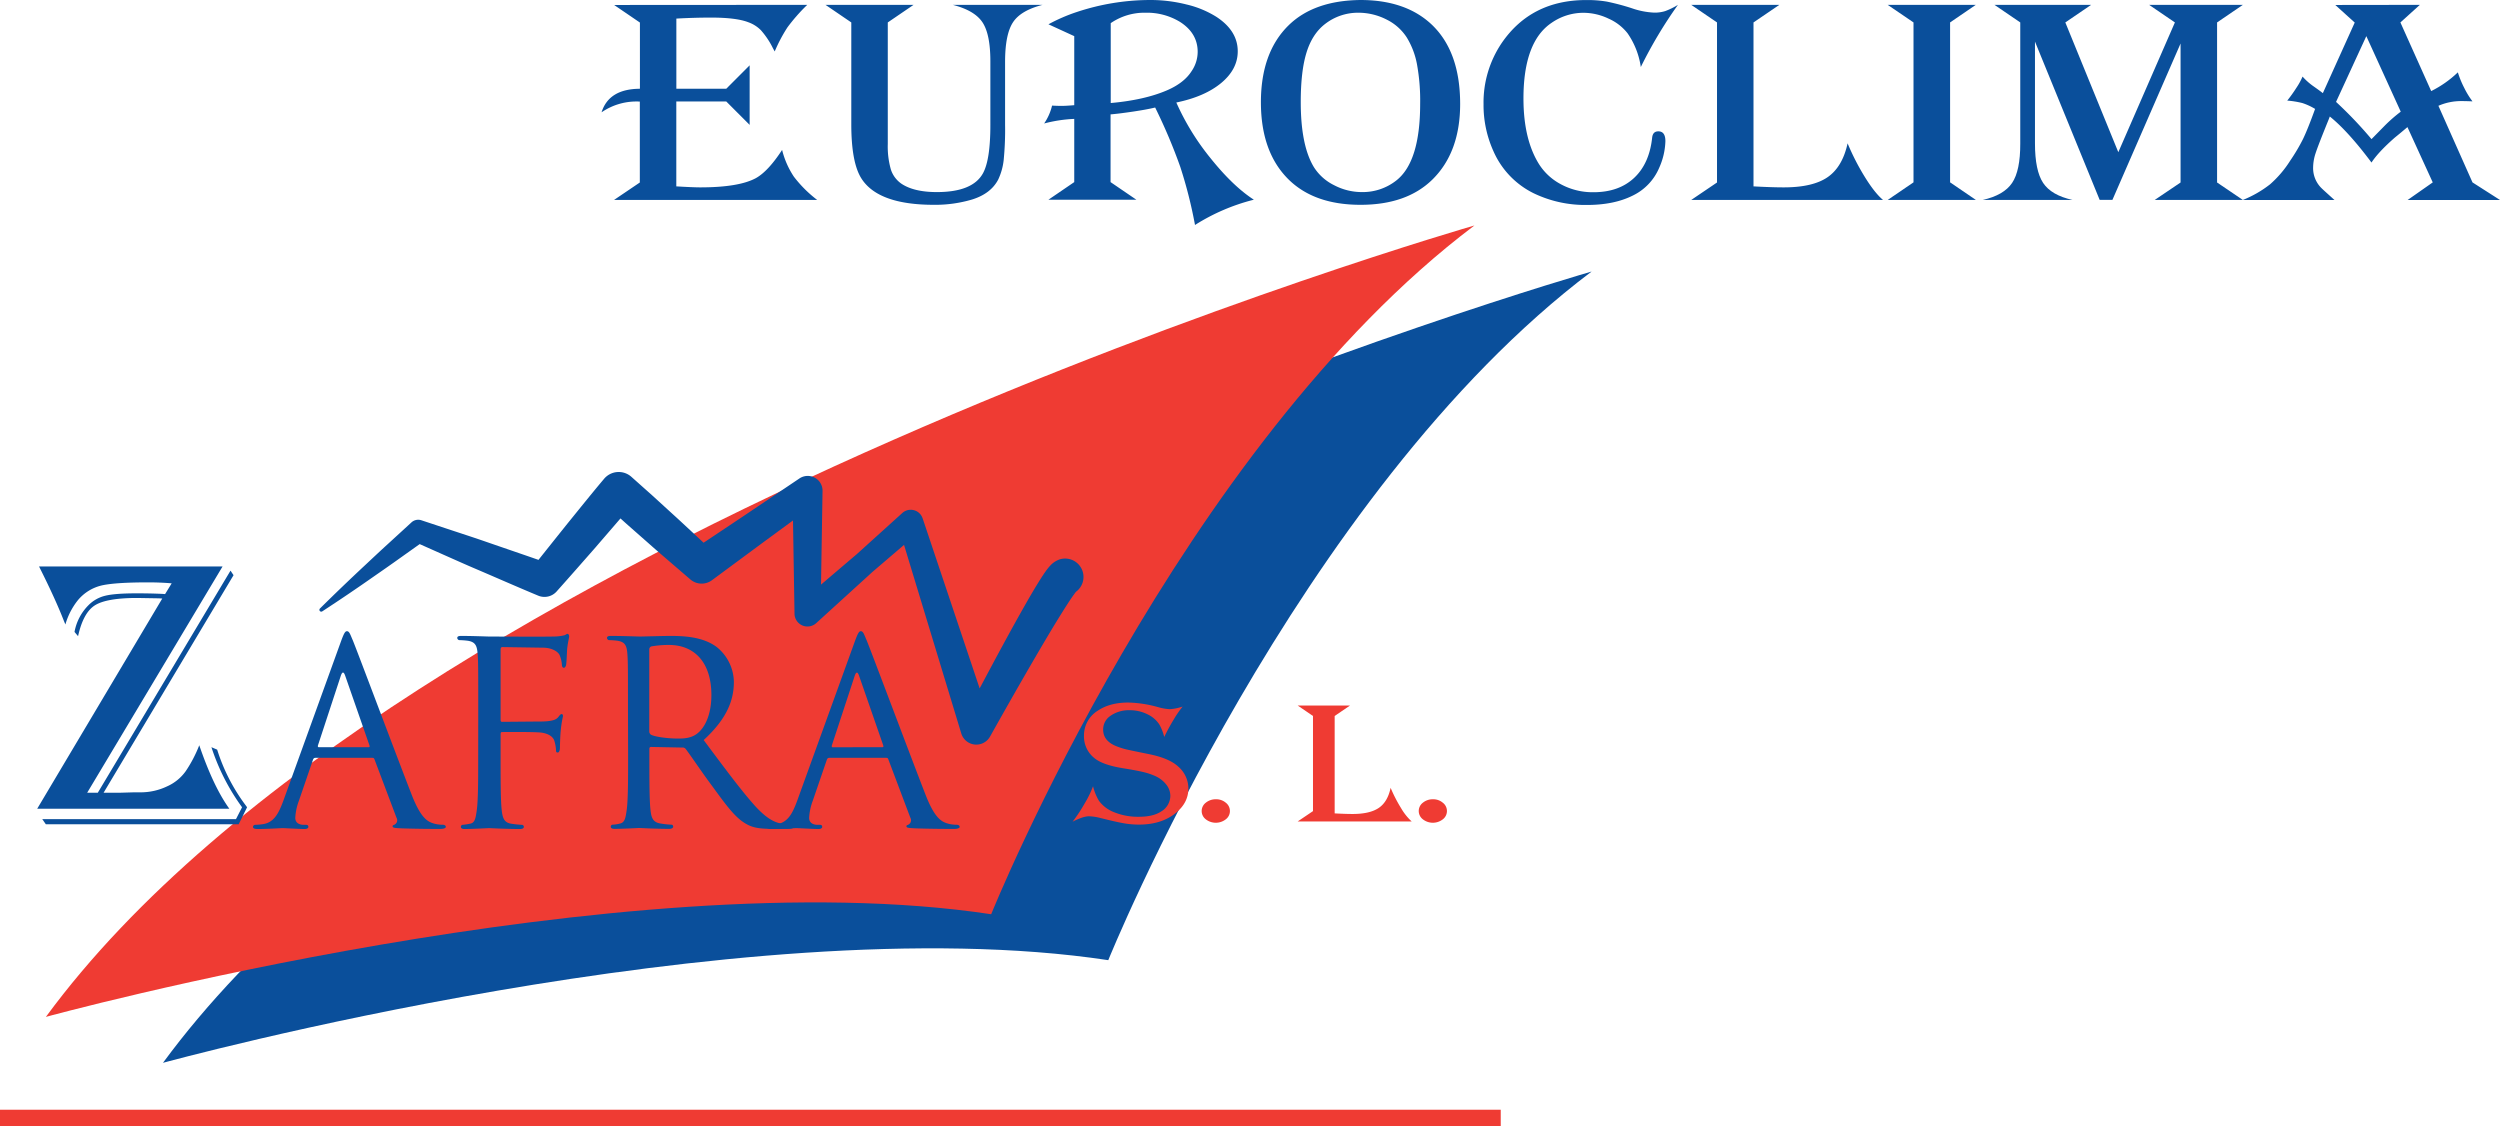 <svg xmlns="http://www.w3.org/2000/svg" viewBox="0 0 1019.62 459.4"><defs><style>.cls-1{fill:#0a4f9b;}.cls-2{fill:#ef3b33;}</style></defs><g id="Capa_3" data-name="Capa 3"><path class="cls-1" d="M685.8,142S247.93,267.6,103.13,464.73c0,0,235.51-64.54,385.54-41.87C488.67,422.86,565.43,232.71,685.8,142Z" transform="translate(-36.66 -31.26)"></path><path class="cls-2" d="M638,123.22S200.16,248.83,55.37,446c0,0,235.51-64.55,385.54-41.87C440.91,404.09,517.67,213.94,638,123.22Z" transform="translate(-36.66 -31.26)"></path><path class="cls-1" d="M478.17,264.18a7.49,7.49,0,0,0-9.47-4.73,10.52,10.52,0,0,0-1.81.9c-.28.19-.56.38-.83.59l-.38.32-.14.13c-.29.28-.57.58-.84.88s-.44.52-.61.72l-.48.62c-.33.43-.53.74-.8,1.12s-.5.72-.72,1.06c-.92,1.38-1.74,2.71-2.54,4-1.61,2.65-3.14,5.28-4.64,7.91-3,5.27-5.91,10.54-8.78,15.82-3.35,6.16-6.64,12.33-9.92,18.51L413,242.8l-.06-.16a5.27,5.27,0,0,0-1.05-1.79,5.13,5.13,0,0,0-7.24-.35L386,257.36l-2.21,1.87-12.28,10.46.62-38.15a6,6,0,0,0-1-3.49,6.07,6.07,0,0,0-8.43-1.65l-.19.13-21.89,14.73-17,11.35-4.2-3.92c-2.78-2.57-5.54-5.17-8.35-7.71l-8.39-7.66-8.48-7.56-.17-.15a7.78,7.78,0,0,0-11,.94c-5.07,6-10,12.18-14.95,18.27q-5.91,7.38-11.8,14.78c-7.05-2.46-14.13-4.86-21.19-7.31-4.33-1.51-8.7-2.93-13.06-4.37L209,243.61l-.48-.16a4.08,4.08,0,0,0-4.05.87L195,253c-3.16,2.87-6.26,5.79-9.37,8.7q-9.36,8.72-18.48,17.74a.76.76,0,0,0-.1.95.77.77,0,0,0,1.05.21q10.73-7,21.2-14.35c3.51-2.43,7-4.86,10.47-7.35l8.06-5.73,10.41,4.64c4.2,1.86,8.39,3.75,12.61,5.54,8.44,3.61,16.84,7.32,25.32,10.85a6.65,6.65,0,0,0,7.5-1.7l.26-.3c5.25-5.87,10.44-11.8,15.63-17.71,3.38-3.94,6.78-7.85,10.16-11.79l2.53,2.28,8.53,7.51c2.83,2.52,5.71,5,8.57,7.46l8.62,7.41.25.22a7.06,7.06,0,0,0,8.81.32l21.23-15.69,11.82-8.67.62,37.88v.19a5.29,5.29,0,0,0,8.83,3.81l20.71-18.85,2.13-1.95,13-11.12,23.35,76.91a6.41,6.41,0,0,0,11.72,1.27l.1-.17c5.81-10.39,11.72-20.78,17.7-31.07,3-5.14,6-10.27,9.08-15.31,1.54-2.51,3.09-5,4.65-7.43.78-1.21,1.57-2.4,2.34-3.49l.57-.78c.17-.22.39-.54.52-.69l.14-.16A7.49,7.49,0,0,0,478.17,264.18Zm-3.39,8.88a5.31,5.31,0,0,1-1.34.59,7.9,7.9,0,0,0,1.5-.7A1.53,1.53,0,0,1,474.78,273.06Zm1-.72,0,0Z" transform="translate(-36.66 -31.26)"></path><path class="cls-1" d="M365.89,33.24a73.48,73.48,0,0,0-8.07,9.18,62.47,62.47,0,0,0-5.19,9.82c-.43-.74-.8-1.44-1.13-2.1A33.13,33.13,0,0,0,347,43.59a13.74,13.74,0,0,0-5.09-3.24q-4.92-1.92-15.23-1.92-6.81,0-14.17.41V67.46h20.35l9.54-9.56V82.2l-9.54-9.56H312.49v34.63q6.87.41,9.75.41,15.79,0,22.74-3.79,5-2.81,10.66-11.49a34.67,34.67,0,0,0,4.81,10.93,50.24,50.24,0,0,0,9.51,9.48H287.09l10.52-7.12v-33A25.09,25.09,0,0,0,282,77.07q3-9.55,15.65-9.61v-27l-10.52-7.17Z" transform="translate(-36.66 -31.26)"></path><path class="cls-1" d="M425.25,33.24h36.63Q453,35.5,449.81,40.35t-3.23,15.91V82.14A126.86,126.86,0,0,1,446,96.63a25.18,25.18,0,0,1-2.21,7.84q-3,5.77-10.67,8.16a52.81,52.81,0,0,1-15.58,2.16q-22.59,0-29.47-10.61-4.21-6.47-4.21-22.21V40.41l-10.52-7.17h35.92l-10.52,7.17V90A34.19,34.19,0,0,0,400,100.39a11.23,11.23,0,0,0,4.18,5.71q5.12,3.5,14.59,3.5,14.59,0,18.81-7.7,3-5.48,3-19.7V56.26q0-11.07-3.23-15.91T425.25,33.24Z" transform="translate(-36.66 -31.26)"></path><path class="cls-1" d="M464.27,41.17A70.4,70.4,0,0,1,476,36.1a95.39,95.39,0,0,1,29.69-4.84,60.29,60.29,0,0,1,14.91,1.83,40.33,40.33,0,0,1,12.1,5q8.77,5.7,8.77,14.1,0,7.29-6.7,12.88t-18.35,8a100.69,100.69,0,0,0,14,22.76q9.14,11.4,17.62,16.88a82.05,82.05,0,0,0-24,10.31,184.34,184.34,0,0,0-6-23.69,224,224,0,0,0-10.25-24.22c-2.2.54-5.26,1.11-9.19,1.69s-6.93.95-9,1.11v27.62l10.52,7.18H464.27l10.52-7.18V79.75a57.69,57.69,0,0,0-12.28,1.87,21.57,21.57,0,0,0,3.23-7.29q2.31.12,3.72.12c1.35,0,3.13-.1,5.33-.29V46Zm25.4-.47V73.28q13.74-1.22,22.94-5.18,6.95-3,10-7.76a14.06,14.06,0,0,0,2.52-7.92q0-7.64-7.23-12.24a25.86,25.86,0,0,0-14-3.73A24.24,24.24,0,0,0,489.67,40.7Z" transform="translate(-36.66 -31.26)"></path><path class="cls-1" d="M591.48,31.26q18.74,0,29.4,10.31,11.29,11,11.3,32.06,0,19.71-11.3,30.84-10.51,10.32-29.33,10.32t-29.33-10.32Q550.93,93.34,550.92,73t11.3-31.42Q572.54,31.49,591.48,31.26Zm-.7,5.19A21.86,21.86,0,0,0,577,41.11q-5.13,4-7.48,11.57t-2.35,20.2q0,17.84,5.41,26.63a20.36,20.36,0,0,0,8.21,7.29,24.32,24.32,0,0,0,11.36,2.8,22.12,22.12,0,0,0,13.9-4.66q9.82-7.57,9.82-31.36a82.61,82.61,0,0,0-1.3-16.12,32.12,32.12,0,0,0-4.17-10.93,20.65,20.65,0,0,0-8.21-7.29A25.2,25.2,0,0,0,590.78,36.45Z" transform="translate(-36.66 -31.26)"></path><path class="cls-1" d="M721,33.24A181.82,181.82,0,0,0,705.86,58.6a32.16,32.16,0,0,0-5.4-13.76,20.07,20.07,0,0,0-7.79-6,23.76,23.76,0,0,0-10.18-2.36,22.73,22.73,0,0,0-13,4.08Q658,48.27,658,71.42q0,16.6,6.32,26.75a23.55,23.55,0,0,0,8.7,8.11,27.26,27.26,0,0,0,13.54,3.38q10.32,0,16.56-5.83t7.37-16.44c.19-1.71,1-2.56,2.53-2.56q2.87,0,2.87,4a28.39,28.39,0,0,1-2.52,10.84A22.13,22.13,0,0,1,702.63,111Q695,114.84,684,114.85a48.41,48.41,0,0,1-21.76-4.73A34.56,34.56,0,0,1,645.79,93a45.59,45.59,0,0,1-4.07-19.24,43.32,43.32,0,0,1,7.44-25q12-17.47,34.46-17.48a47.28,47.28,0,0,1,8.41.64,95.82,95.82,0,0,1,10.11,2.68,31.65,31.65,0,0,0,9.19,1.81,14.29,14.29,0,0,0,4.46-.62A29.23,29.23,0,0,0,721,33.24Z" transform="translate(-36.66 -31.26)"></path><path class="cls-1" d="M726.42,33.24h35.93l-10.53,7.17v66.86q7.44.41,12.35.41,11.85,0,17.89-4.17t8.14-13.79a97.36,97.36,0,0,0,7.16,13.93q4,6.42,7.3,9.16H726.42l10.52-7.12V40.41Z" transform="translate(-36.66 -31.26)"></path><path class="cls-1" d="M806.55,33.24h35.93L832,40.41v65.22l10.53,7.18H806.55l10.53-7.18V40.41Z" transform="translate(-36.66 -31.26)"></path><path class="cls-1" d="M866.62,48.22V89.78q0,11.07,3.33,16.09t12,6.94H845.29q8.63-1.94,12-6.94t3.33-16.09V40.41l-10.52-7.17h39.43L879,40.41l21.61,52.93,23.08-52.93-10.52-7.17h38.24l-10.52,7.17v65.28l10.52,7.12H915.45L926,105.69V49l-27.79,63.77H893Z" transform="translate(-36.66 -31.26)"></path><path class="cls-1" d="M1023.59,33.24l-7.93,7.17,12.56,28a44,44,0,0,0,10.87-7.64,38.54,38.54,0,0,0,2.57,6.27,33.46,33.46,0,0,0,3.4,5.56c-1.64-.07-3.09-.11-4.35-.11a23.11,23.11,0,0,0-9.55,1.92l13.9,31.24,11.23,7.18H1018.6l10.25-7.18-10.32-22.55c-1.73,1.47-3.43,2.89-5.12,4.25q-6.74,5.9-9.54,10.2-9.54-12.77-17-18.77L986.4,80q-4.29,10.55-5.34,13.78a19.19,19.19,0,0,0-1,5.86,11.44,11.44,0,0,0,3.58,8.51c.47.47,2.17,2,5.12,4.67H951.38a45.22,45.22,0,0,0,11.12-6.39,44,44,0,0,0,8.18-9.59,77.16,77.16,0,0,0,5.19-8.74c1.22-2.49,2.9-6.62,5-12.42a25.17,25.17,0,0,0-5.19-2.39,36.72,36.72,0,0,0-6.17-1,60.1,60.1,0,0,0,3.79-5.31,26.64,26.64,0,0,0,2.45-4.49,25.58,25.58,0,0,0,4.63,4.08c1.92,1.36,3.14,2.26,3.65,2.68l13-28.79-7.93-7.17ZM1001.76,46,989.41,72.82A166.82,166.82,0,0,1,1003.87,88c.47-.46,2.24-2.27,5.33-5.42a61.44,61.44,0,0,1,6.6-5.77Z" transform="translate(-36.66 -31.26)"></path><path class="cls-1" d="M175.78,292.7c1.26-3.42,1.71-4,2.4-4,1,0,1.37,1.46,2.4,3.79,1.82,4.4,17.92,47.36,24.08,63.15,3.66,9.3,6.4,10.64,8.56,11.38a13.1,13.1,0,0,0,4,.61c.57,0,1.26.24,1.26.86s-1.14.85-2.29.85c-1.48,0-8.9,0-15.86-.24-1.94-.12-3.54-.12-3.54-.74s.23-.49.68-.73a2,2,0,0,0,.92-2.82l-9-23.86c-.23-.49-.35-.61-.92-.61H165.28c-.46,0-.8.24-1,.86l-5.71,16.64a22.91,22.91,0,0,0-1.48,7c0,2.08,1.71,2.82,3.43,2.82h.91c.8,0,1,.37,1,.86s-.57.85-1.49.85c-2.4,0-7.87-.36-9-.36s-6,.36-10.16.36c-1.25,0-1.94-.24-1.94-.85a.91.91,0,0,1,.92-.86,24.45,24.45,0,0,0,3-.25c4.57-.61,6.51-4.28,8.45-9.54ZM187,336c.46,0,.46-.25.34-.74l-9.93-28.51q-.85-2.38-1.71,0l-9.36,28.51c-.12.49,0,.74.34.74Z" transform="translate(-36.66 -31.26)"></path><path class="cls-1" d="M231.71,320.73c0-16.16,0-19.09-.22-22.4-.23-3.55-.8-5.26-4.11-5.75a31,31,0,0,0-3.43-.24,1,1,0,0,1-.8-.86c0-.61.46-.86,1.6-.86,4.57,0,10.85.25,11.42.25,1.94,0,23.74.12,26,0a19.2,19.2,0,0,0,4.57-.49c.57-.12,1-.61,1.37-.61s.68.49.68,1c0,.73-.45,1.95-.79,4.89-.12,1-.23,5.63-.46,6.85-.12.49-.46,1.11-.91,1.11s-.8-.49-.8-1.23a12,12,0,0,0-.92-3.91c-.57-1.35-3-3.06-6.85-3.06l-16.43-.25c-.57,0-.8.25-.8,1.1v28.39c0,.62,0,1,.68,1l13.7-.12c1.71,0,3.2,0,4.57-.12,2.39-.25,3.76-.61,4.68-1.84.45-.61.91-1.1,1.25-1.1s.57.37.57.86a46,46,0,0,0-.91,5.75c-.23,2.08-.34,6.24-.34,7,0,1-.23,2.08-.92,2.08s-.68-.49-.68-1a15.52,15.52,0,0,0-.69-3.8c-.45-1.46-2.05-2.81-5.13-3.3-2.51-.37-14.39-.25-16.1-.25-.57,0-.68.25-.68,1v8.32c0,10.28,0,18.48.45,22.52.35,3.06.92,5,3.66,5.51a39.11,39.11,0,0,0,4.56.49.81.81,0,0,1,.8.86c0,.49-.46.85-1.6.85-5.59,0-12.1-.36-12.55-.36s-6.85.36-9.94.36c-1,0-1.59-.24-1.59-.85a.8.8,0,0,1,.8-.86,27.75,27.75,0,0,0,3.08-.49c1.94-.37,2.17-2.45,2.62-5.51.57-4.28.57-12.48.57-22.52Z" transform="translate(-36.66 -31.26)"></path><path class="cls-1" d="M292.78,320.73c0-16.16,0-19.09-.22-22.4-.23-3.55-.8-5.26-4.11-5.75a31,31,0,0,0-3.43-.24,1,1,0,0,1-.8-.86c0-.61.46-.86,1.6-.86,4.57,0,11.3.25,11.87.25,1,0,9.48-.25,12.56-.25,6.39,0,13.47.61,18.72,4.53a18.61,18.61,0,0,1,7,14.2c0,7.71-3,15.17-12.32,23.74,8.21,11,15.18,20.44,21,26.92,5.37,5.88,8.68,6.85,11.19,7.22a17.14,17.14,0,0,0,3.54.37.91.91,0,0,1,.91.86c0,.61-.57.85-2.4.85h-6.28c-5.7,0-8.22-.61-10.73-2.08-4.33-2.45-8-7.46-13.7-15.3-4.22-5.62-8.67-12.36-10.84-15.17a1.5,1.5,0,0,0-1.37-.61l-12.79-.25c-.45,0-.68.25-.68.86v2.45c0,10,0,18.11.46,22.39.34,3.06.91,5,4,5.51a35.3,35.3,0,0,0,4.45.49c.69,0,.8.49.8.86s-.45.85-1.6.85c-5.48,0-11.87-.36-12.32-.36-.12,0-6.85.36-9.94.36-1,0-1.59-.24-1.59-.85a.8.8,0,0,1,.79-.86,13.81,13.81,0,0,0,3.09-.49c1.94-.49,2.17-2.45,2.62-5.51.57-4.28.57-12.48.57-22.52Zm8.68,8.81a1.59,1.59,0,0,0,.68,1.35c1.49.85,6.63,1.59,11.08,1.59,2.39,0,5.13-.13,7.53-1.84,3.43-2.45,6.05-7.95,6.05-15.91,0-13-6.62-20.43-17.35-20.43a40.44,40.44,0,0,0-7.19.61,1.32,1.32,0,0,0-.8,1.22Z" transform="translate(-36.66 -31.26)"></path><path class="cls-1" d="M385.36,292.7c1.26-3.42,1.71-4,2.4-4,1,0,1.37,1.46,2.39,3.79,1.83,4.4,17.93,47.36,24.09,63.15,3.65,9.3,6.39,10.64,8.56,11.38a13.1,13.1,0,0,0,4,.61c.57,0,1.25.24,1.25.86s-1.14.85-2.28.85c-1.48,0-8.9,0-15.87-.24-1.94-.12-3.54-.12-3.54-.74s.23-.49.69-.73a2,2,0,0,0,.91-2.82l-9-23.86c-.22-.49-.34-.61-.91-.61H374.86c-.46,0-.8.24-1,.86l-5.71,16.64a22.91,22.91,0,0,0-1.48,7c0,2.08,1.71,2.82,3.42,2.82H371c.79,0,1,.37,1,.86s-.57.85-1.48.85c-2.4,0-7.88-.36-9-.36s-6.05.36-10.16.36c-1.25,0-1.94-.24-1.94-.85a.91.91,0,0,1,.91-.86,24.61,24.61,0,0,0,3-.25c4.57-.61,6.51-4.28,8.45-9.54ZM396.55,336c.45,0,.45-.25.34-.74L387,306.78q-.85-2.38-1.71,0l-9.37,28.51c-.11.49,0,.74.35.74Z" transform="translate(-36.66 -31.26)"></path><path class="cls-2" d="M519,319.43a41.88,41.88,0,0,0-3.63,5.26,80.67,80.67,0,0,0-3.88,7.15,19.81,19.81,0,0,0-2-5.1,11.71,11.71,0,0,0-4.84-4.16,16,16,0,0,0-7.22-1.66,13,13,0,0,0-8.05,2.42,6.65,6.65,0,0,0-2.8,5.51q0,4.65,5.51,6.8a28.2,28.2,0,0,0,3.69,1.19q1.65.41,9.54,2,8.18,1.67,11.8,5a11.85,11.85,0,0,1,4.22,9q0,5.79-5.05,9.92-5.83,4.81-15.11,4.81a35.77,35.77,0,0,1-6.09-.52q-3-.51-9.55-2.15a20.75,20.75,0,0,0-4.72-.72q-2.42,0-6.72,2.22A60.18,60.18,0,0,0,479,359a41.31,41.31,0,0,0,3.45-7.07,21.28,21.28,0,0,0,2.46,6,13.86,13.86,0,0,0,6,4.54,25.8,25.8,0,0,0,10.22,1.91q5.88,0,9.14-2.18a7.46,7.46,0,0,0,3.71-6.38,7.37,7.37,0,0,0-1.58-4.47,11.85,11.85,0,0,0-4.34-3.47,26.56,26.56,0,0,0-4.78-1.66c-1.74-.44-4.6-1-8.57-1.63q-8.48-1.36-11.86-4.27a11.22,11.22,0,0,1-4.09-8.91,11.86,11.86,0,0,1,5.72-10.36q4.89-3.25,12.31-3.26A48.38,48.38,0,0,1,509,319.67a22.07,22.07,0,0,0,4.67.83A19.83,19.83,0,0,0,519,319.43Z" transform="translate(-36.66 -31.26)"></path><path class="cls-2" d="M532.61,357.24a6,6,0,0,1,4,1.41,4.27,4.27,0,0,1,1.67,3.38,4.21,4.21,0,0,1-1.69,3.39,6.63,6.63,0,0,1-8.14,0,4.25,4.25,0,0,1,0-6.78A6.37,6.37,0,0,1,532.61,357.24Z" transform="translate(-36.66 -31.26)"></path><path class="cls-2" d="M565.9,319h21.37L581,323.27V363q4.43.24,7.34.24,7,0,10.64-2.47t4.84-8.2a58.49,58.49,0,0,0,4.26,8.28,23.1,23.1,0,0,0,4.34,5.45H565.9l6.26-4.23V323.27Z" transform="translate(-36.66 -31.26)"></path><path class="cls-2" d="M621.11,357.24a6,6,0,0,1,4,1.41,4.25,4.25,0,0,1,0,6.77,6.62,6.62,0,0,1-8.13,0,4.25,4.25,0,0,1,0-6.78A6.34,6.34,0,0,1,621.11,357.24Z" transform="translate(-36.66 -31.26)"></path><path class="cls-1" d="M127.43,262.3,72.22,354.57h4.33L130.67,264l1.24,1.85-53,88.72h6.89l5.44-.16H94A24.85,24.85,0,0,0,104.75,352a18.51,18.51,0,0,0,7.67-6.24,53.43,53.43,0,0,0,5.51-10.55q5.79,16.93,12.26,25.88H51.84l51-85.72-1.37-.08-8.82-.15q-12.52,0-17.28,3T68.5,290.72L67.05,289a20.64,20.64,0,0,1,5.65-10.86,14.26,14.26,0,0,1,6.81-3.89q3.93-1,12.95-1,5.72,0,10.53.23l1,.08,2.69-4.39q-4.81-.39-9.5-.39-14.25,0-19.59,1.39a17.91,17.91,0,0,0-9.26,6,28.31,28.31,0,0,0-5,9.78l-.55-1.31q-3.43-8.85-9.77-21.49l-.42-.85Zm10,98.2L134,367.43H55.35l-1.45-2.08h79l2.48-4.85A87.6,87.6,0,0,1,122.89,336l2.34,1a75.62,75.62,0,0,0,11.7,22.8Z" transform="translate(-36.66 -31.26)"></path><rect class="cls-2" y="452.6" width="612.07" height="6.8"></rect></g></svg>